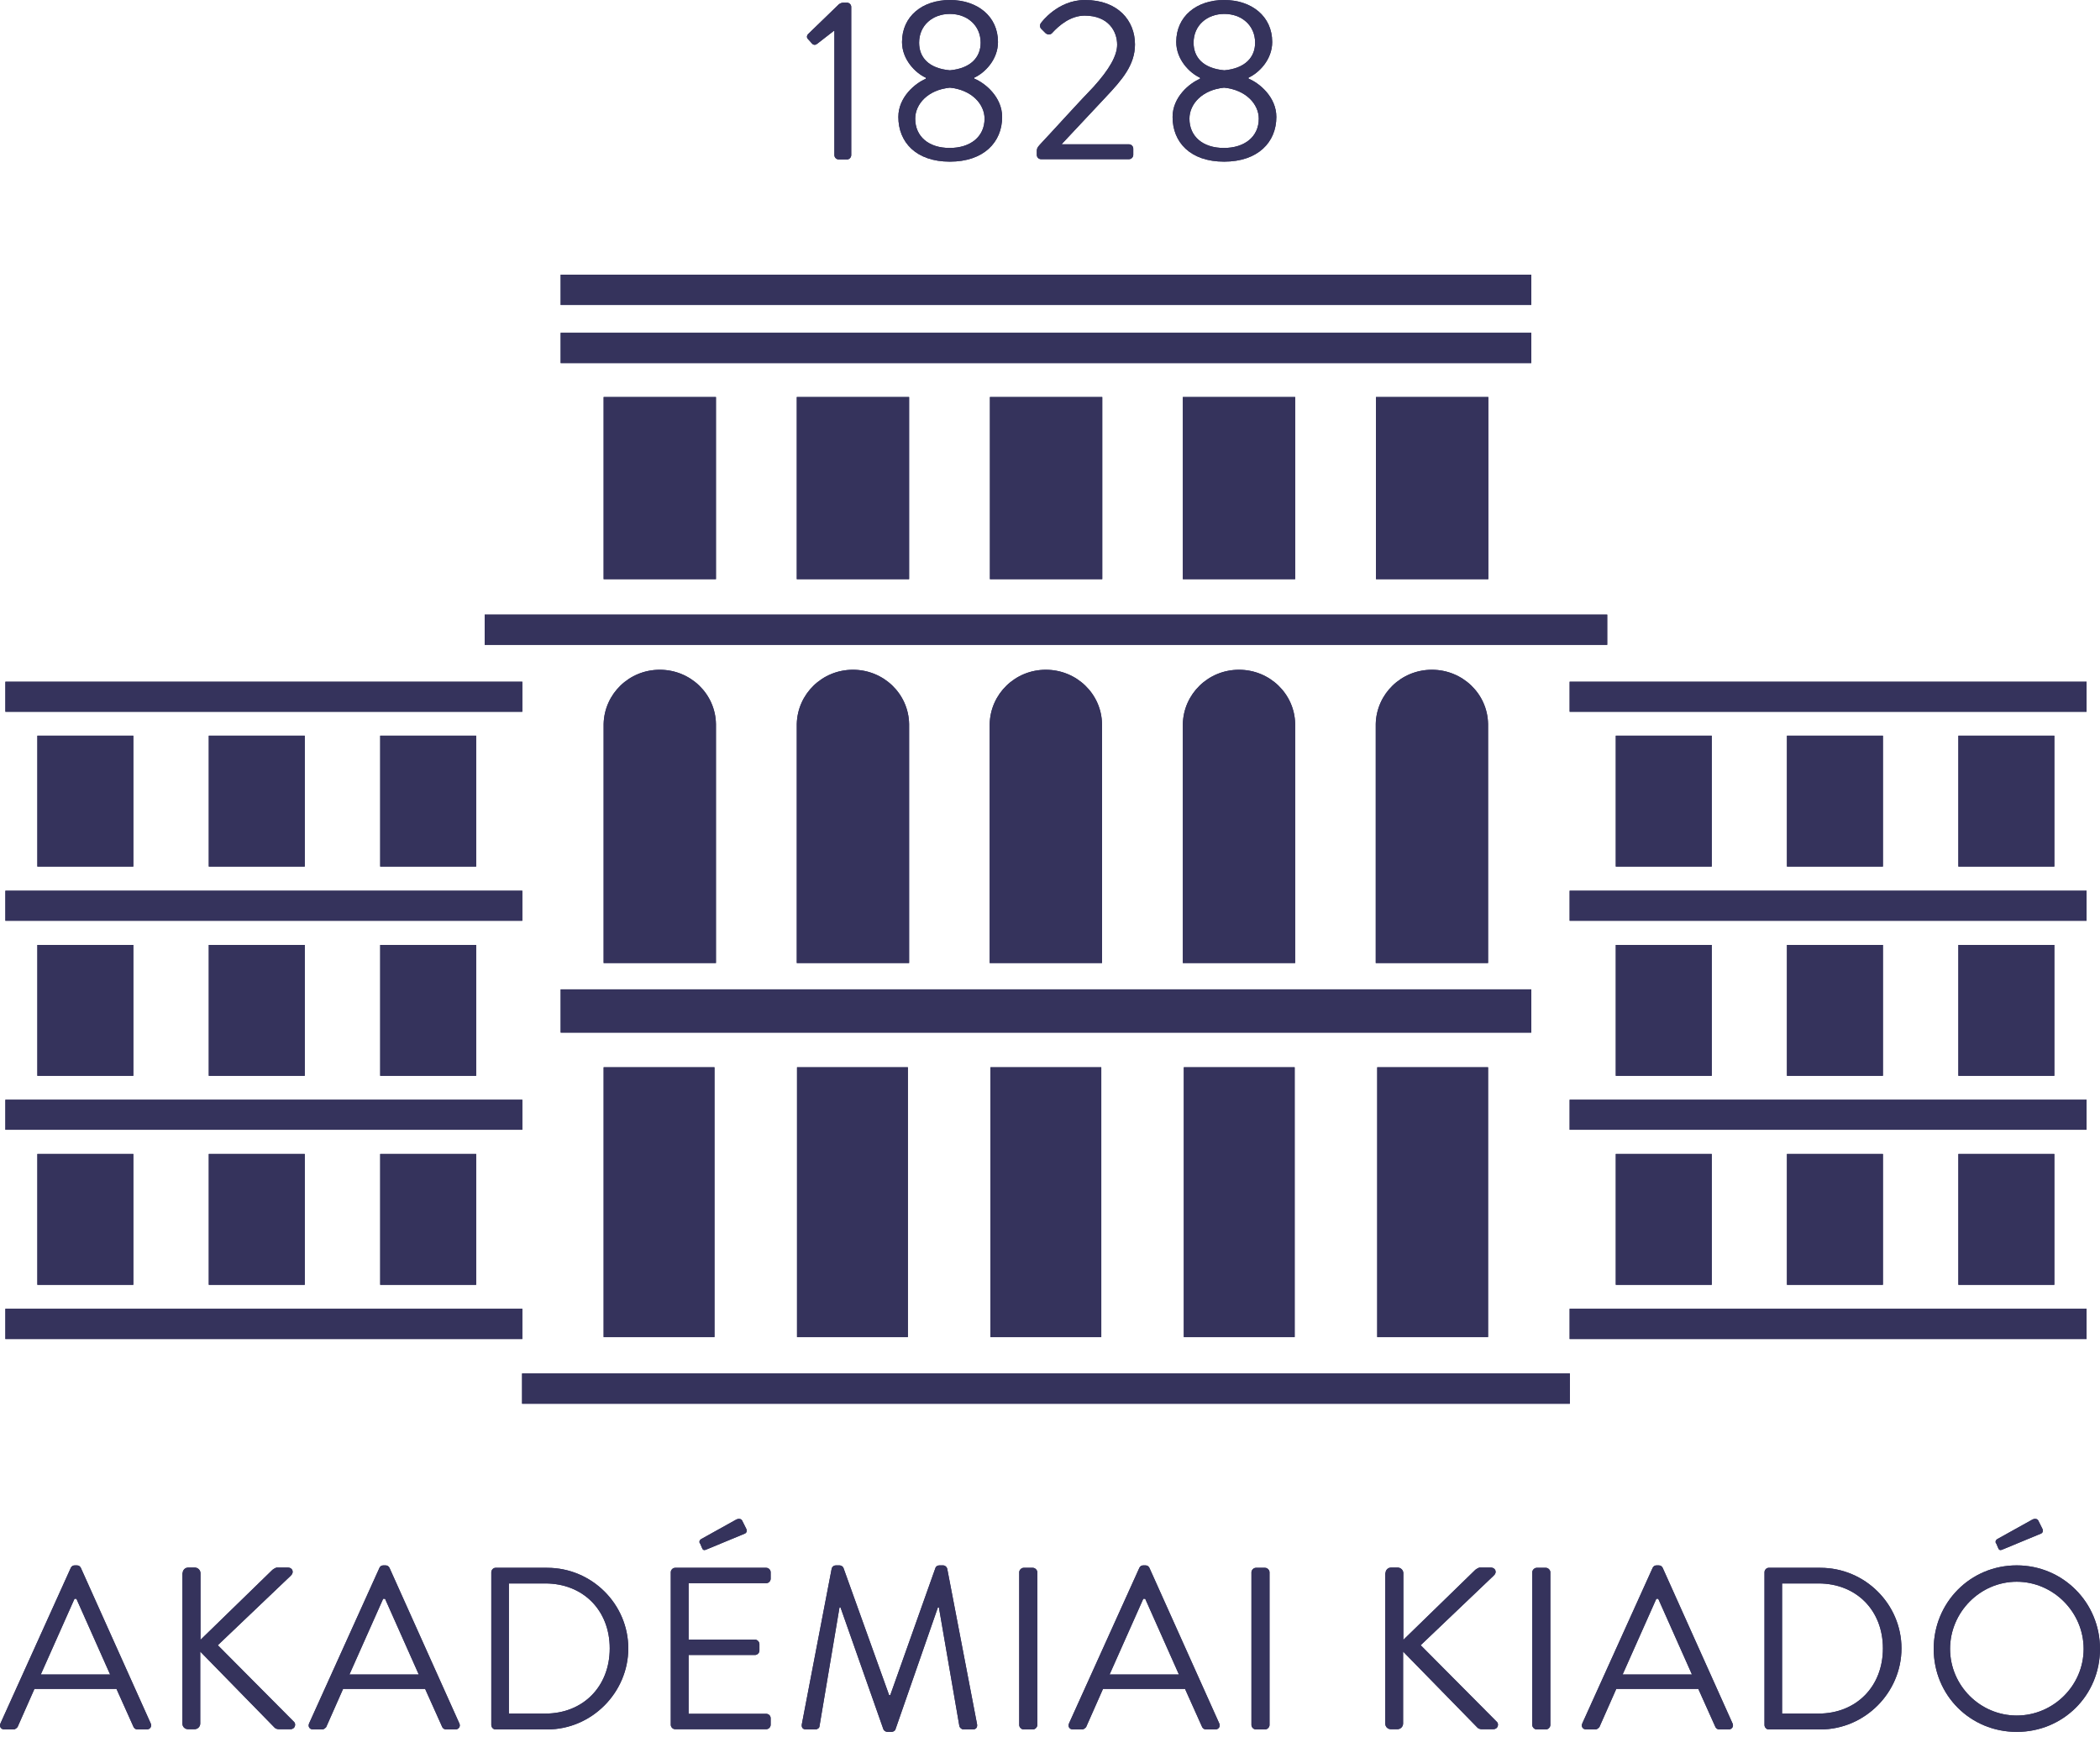 <?xml version="1.0" encoding="UTF-8"?><svg id="b" xmlns="http://www.w3.org/2000/svg" viewBox="0 0 86 72" width="86" height="72"><defs><style>.d{fill:#35335C;}.d,.e{stroke-width:0px;}.e{fill:none;}</style></defs><g id="c"><rect class="e" width="86" height="72"/><path class="d" d="M34.14,1.27l-.67.52c-.07.06-.15.06-.21,0l-.18-.2c-.06-.07-.03-.16.02-.2l1.26-1.22s.09-.06.16-.06h.17c.09,0,.17.08.17.17v6.07c0,.1-.08.18-.17.18h-.34c-.1,0-.18-.08-.18-.18V1.27h0Z"/><path class="d" d="M37.91,3.22v-.04c-.42-.19-.97-.74-.97-1.46,0-1.05.83-1.72,1.96-1.72s1.97.67,1.97,1.72c0,.73-.55,1.27-.97,1.46v.04c.44.18,1.14.75,1.14,1.57,0,1.03-.75,1.83-2.14,1.83s-2.11-.8-2.11-1.83c0-.82.7-1.39,1.14-1.57ZM38.89,6.06c.85,0,1.43-.46,1.43-1.2,0-.59-.52-1.18-1.42-1.27-.91.09-1.42.68-1.42,1.27,0,.73.55,1.2,1.41,1.2ZM40.16,1.75c0-.71-.55-1.18-1.26-1.18s-1.26.47-1.26,1.18c0,.59.38,1.05,1.26,1.13.86-.08,1.26-.54,1.26-1.13Z"/><path class="d" d="M43.46,5.91h2.77c.1,0,.18.08.18.18v.25c0,.1-.08.18-.18.18h-3.59c-.11,0-.18-.08-.18-.18v-.13c0-.1,0-.15.12-.28.74-.79,1.46-1.6,2.21-2.38.64-.71.96-1.27.96-1.72,0-.54-.35-1.19-1.33-1.19-.58,0-1.05.4-1.34.72-.07.07-.17.07-.26,0l-.18-.18c-.06-.06-.07-.17,0-.25,0,0,.67-.93,1.79-.93,1.36,0,2.05.85,2.05,1.82,0,.84-.53,1.45-1.19,2.15l-1.8,1.92v.02Z"/><path class="d" d="M49.14,3.22v-.04c-.42-.19-.97-.74-.97-1.46,0-1.05.83-1.72,1.96-1.72s1.97.67,1.97,1.72c0,.73-.55,1.27-.97,1.46v.04c.44.18,1.14.75,1.14,1.57,0,1.03-.75,1.83-2.14,1.83s-2.11-.8-2.11-1.83c0-.82.7-1.39,1.14-1.57ZM50.12,6.06c.85,0,1.43-.46,1.43-1.2,0-.59-.52-1.18-1.42-1.27-.91.09-1.42.68-1.42,1.27,0,.73.55,1.2,1.41,1.2ZM51.4,1.75c0-.71-.55-1.18-1.26-1.18s-1.26.47-1.26,1.18c0,.59.38,1.05,1.26,1.13.86-.08,1.26-.54,1.26-1.13Z"/><path class="d" d="M34.14,1.27l-.67.52c-.07.06-.15.06-.21,0l-.18-.2c-.06-.07-.03-.16.02-.2l1.26-1.22s.09-.06.16-.06h.17c.09,0,.17.08.17.17v6.07c0,.1-.08.18-.17.18h-.34c-.1,0-.18-.08-.18-.18V1.27h0Z"/><path class="d" d="M37.91,3.22v-.04c-.42-.19-.97-.74-.97-1.46,0-1.05.83-1.72,1.96-1.72s1.97.67,1.97,1.72c0,.73-.55,1.27-.97,1.46v.04c.44.18,1.14.75,1.14,1.57,0,1.03-.75,1.83-2.14,1.83s-2.11-.8-2.11-1.83c0-.82.7-1.39,1.14-1.57ZM38.89,6.06c.85,0,1.43-.46,1.43-1.2,0-.59-.52-1.18-1.42-1.27-.91.09-1.42.68-1.42,1.27,0,.73.55,1.2,1.41,1.2ZM40.16,1.75c0-.71-.55-1.18-1.26-1.18s-1.26.47-1.26,1.18c0,.59.38,1.05,1.26,1.13.86-.08,1.26-.54,1.26-1.13Z"/><path class="d" d="M43.46,5.91h2.77c.1,0,.18.08.18.18v.25c0,.1-.08.18-.18.18h-3.59c-.11,0-.18-.08-.18-.18v-.13c0-.1,0-.15.12-.28.74-.79,1.46-1.6,2.21-2.38.64-.71.96-1.27.96-1.72,0-.54-.35-1.19-1.33-1.19-.58,0-1.05.4-1.34.72-.07.07-.17.07-.26,0l-.18-.18c-.06-.06-.07-.17,0-.25,0,0,.67-.93,1.79-.93,1.36,0,2.05.85,2.05,1.82,0,.84-.53,1.45-1.19,2.15l-1.8,1.92v.02Z"/><path class="d" d="M49.14,3.22v-.04c-.42-.19-.97-.74-.97-1.46,0-1.05.83-1.72,1.96-1.72s1.97.67,1.97,1.72c0,.73-.55,1.27-.97,1.46v.04c.44.18,1.14.75,1.14,1.57,0,1.03-.75,1.83-2.14,1.83s-2.11-.8-2.11-1.83c0-.82.7-1.39,1.14-1.57ZM50.12,6.06c.85,0,1.43-.46,1.43-1.2,0-.59-.52-1.18-1.42-1.27-.91.09-1.42.68-1.42,1.27,0,.73.55,1.2,1.41,1.2ZM51.4,1.75c0-.71-.55-1.18-1.26-1.18s-1.26.47-1.26,1.18c0,.59.38,1.05,1.26,1.13.86-.08,1.26-.54,1.26-1.13Z"/><path class="d" d="M.02,70.58l2.88-6.37c.03-.06.08-.1.16-.1h.09c.09,0,.13.05.16.1l2.86,6.37c.06.12-.02.25-.16.25h-.38c-.09,0-.14-.06-.16-.1l-.7-1.56H1.41l-.69,1.56s-.08.1-.16.1H.18c-.14,0-.22-.12-.16-.25ZM4.51,68.58c-.46-1.03-.92-2.07-1.38-3.1h-.08l-1.38,3.1h2.84Z"/><path class="d" d="M7.48,64.43c0-.12.09-.23.23-.23h.27c.12,0,.23.1.23.23v2.73l2.95-2.87s.12-.09.18-.09h.46c.17,0,.26.19.11.33l-2.99,2.85,3.13,3.15c.07.07.05.29-.16.29h-.48c-.07,0-.15-.04-.17-.07l-3.04-3.11v2.95c0,.12-.1.23-.23.23h-.27c-.13,0-.23-.1-.23-.23v-6.17Z"/><path class="d" d="M12.66,70.58l2.88-6.37c.03-.06.08-.1.16-.1h.09c.09,0,.13.05.16.1l2.86,6.37c.06.12-.02.25-.16.25h-.38c-.09,0-.14-.06-.16-.1l-.7-1.56h-3.36l-.69,1.56s-.08.1-.16.1h-.38c-.14,0-.22-.12-.16-.25ZM17.15,68.58c-.46-1.03-.92-2.07-1.38-3.1h-.08l-1.38,3.1h2.84Z"/><path class="d" d="M20.12,64.39c0-.09.08-.18.17-.18h2.12c1.83,0,3.32,1.49,3.32,3.3s-1.5,3.32-3.32,3.32h-2.12c-.09,0-.17-.09-.17-.18v-6.26ZM22.33,70.18c1.55,0,2.64-1.11,2.64-2.67s-1.09-2.66-2.64-2.66h-1.49v5.33h1.49Z"/><path class="d" d="M27.47,64.39c0-.09.08-.18.18-.18h3.73c.1,0,.18.09.18.18v.27c0,.09-.08.18-.18.18h-3.18v2.31h2.72c.09,0,.18.09.18.18v.27c0,.1-.09.18-.18.18h-2.72v2.41h3.18c.1,0,.18.08.18.18v.27c0,.09-.08.18-.18.18h-3.73c-.1,0-.18-.09-.18-.18v-6.26ZM28.66,63.21c-.04-.08,0-.15.06-.18l1.42-.79c.06-.04.2-.06.25.03l.17.34c.04.08.02.17-.06.2l-1.52.63c-.13.06-.18.06-.22-.02l-.09-.21Z"/><path class="d" d="M34.06,64.24c.02-.08.09-.13.17-.13h.15c.07,0,.14.05.16.1l1.87,5.21h.05l1.85-5.21c.02-.06.09-.1.16-.1h.15c.08,0,.15.06.17.13l1.22,6.36c.03.13-.03.23-.17.23h-.38c-.08,0-.15-.07-.17-.13l-.84-4.87h-.04l-1.74,5c-.02.06-.1.1-.16.1h-.17c-.06,0-.14-.05-.16-.1l-1.76-5h-.04l-.82,4.87c0,.07-.09.13-.17.13h-.38c-.14,0-.2-.09-.17-.23l1.22-6.36Z"/><path class="d" d="M41.74,64.39c0-.09.09-.18.18-.18h.38c.09,0,.18.09.18.18v6.26c0,.09-.09.18-.18.18h-.38c-.09,0-.18-.09-.18-.18v-6.26Z"/><path class="d" d="M43.78,70.58l2.88-6.37c.03-.06.08-.1.16-.1h.09c.09,0,.13.05.16.1l2.86,6.37c.06.12-.02.25-.16.25h-.38c-.09,0-.14-.06-.16-.1l-.7-1.56h-3.36l-.69,1.56s-.08.1-.16.1h-.38c-.14,0-.22-.12-.16-.25ZM48.28,68.58c-.46-1.03-.92-2.07-1.38-3.1h-.08l-1.38,3.1h2.84Z"/><path class="d" d="M51.25,64.39c0-.09.09-.18.18-.18h.38c.09,0,.18.09.18.18v6.26c0,.09-.09.18-.18.18h-.38c-.09,0-.18-.09-.18-.18v-6.26Z"/><path class="d" d="M56.74,64.43c0-.12.09-.23.23-.23h.27c.12,0,.23.1.23.23v2.73l2.95-2.87s.12-.09.18-.09h.46c.17,0,.27.19.11.33l-2.99,2.85,3.13,3.15c.07.07.05.29-.16.29h-.48c-.07,0-.15-.04-.17-.07l-3.04-3.11v2.95c0,.12-.1.23-.23.23h-.27c-.13,0-.23-.1-.23-.23v-6.17Z"/><path class="d" d="M62.75,64.39c0-.09.09-.18.18-.18h.38c.09,0,.18.09.18.18v6.26c0,.09-.09.18-.18.18h-.38c-.09,0-.18-.09-.18-.18v-6.26Z"/><path class="d" d="M64.8,70.58l2.88-6.37c.03-.06.08-.1.16-.1h.09c.09,0,.13.05.16.1l2.86,6.37c.06.12-.02.25-.16.25h-.38c-.09,0-.14-.06-.16-.1l-.7-1.56h-3.36l-.69,1.56s-.08.1-.16.1h-.38c-.14,0-.22-.12-.16-.25ZM69.29,68.58c-.46-1.03-.92-2.07-1.38-3.1h-.08l-1.38,3.1h2.84Z"/><path class="d" d="M72.26,64.39c0-.09.08-.18.17-.18h2.12c1.83,0,3.32,1.49,3.32,3.3s-1.5,3.32-3.32,3.32h-2.12c-.09,0-.17-.09-.17-.18v-6.26ZM74.47,70.18c1.55,0,2.64-1.11,2.64-2.67s-1.09-2.66-2.64-2.66h-1.49v5.33h1.49Z"/><path class="d" d="M82.59,64.11c1.89,0,3.41,1.52,3.41,3.42s-1.51,3.4-3.41,3.4-3.4-1.5-3.4-3.4,1.5-3.42,3.4-3.42ZM82.59,70.26c1.5,0,2.74-1.23,2.74-2.73s-1.24-2.75-2.74-2.75-2.73,1.25-2.73,2.75,1.23,2.73,2.73,2.73ZM81.74,63.21c-.04-.08,0-.15.06-.18l1.42-.79c.06-.04.2-.06.25.03l.17.34c.04.08.02.17-.06.2l-1.52.63c-.13.06-.18.06-.22-.02l-.09-.21Z"/><path class="d" d="M.02,70.58l2.88-6.37c.03-.06.08-.1.16-.1h.09c.09,0,.13.05.16.1l2.86,6.37c.06.12-.02.25-.16.25h-.38c-.09,0-.14-.06-.16-.1l-.7-1.56H1.41l-.69,1.56s-.08.1-.16.1H.18c-.14,0-.22-.12-.16-.25ZM4.51,68.58c-.46-1.03-.92-2.07-1.38-3.1h-.08l-1.38,3.1h2.84Z"/><path class="d" d="M7.48,64.43c0-.12.09-.23.23-.23h.27c.12,0,.23.1.23.23v2.73l2.95-2.87s.12-.09.18-.09h.46c.17,0,.26.19.11.33l-2.99,2.85,3.13,3.15c.07.07.05.29-.16.29h-.48c-.07,0-.15-.04-.17-.07l-3.04-3.11v2.95c0,.12-.1.23-.23.23h-.27c-.13,0-.23-.1-.23-.23v-6.17Z"/><path class="d" d="M12.66,70.58l2.88-6.37c.03-.06.08-.1.16-.1h.09c.09,0,.13.05.16.1l2.86,6.37c.06.12-.02.25-.16.25h-.38c-.09,0-.14-.06-.16-.1l-.7-1.56h-3.36l-.69,1.56s-.08.1-.16.1h-.38c-.14,0-.22-.12-.16-.25ZM17.15,68.58c-.46-1.03-.92-2.07-1.38-3.1h-.08l-1.38,3.1h2.84Z"/><path class="d" d="M20.12,64.39c0-.09.08-.18.17-.18h2.12c1.83,0,3.32,1.49,3.32,3.3s-1.5,3.32-3.32,3.32h-2.12c-.09,0-.17-.09-.17-.18v-6.26ZM22.33,70.18c1.55,0,2.64-1.11,2.64-2.67s-1.09-2.66-2.64-2.66h-1.49v5.33h1.49Z"/><path class="d" d="M27.47,64.39c0-.09.08-.18.18-.18h3.73c.1,0,.18.09.18.18v.27c0,.09-.08.18-.18.18h-3.18v2.31h2.72c.09,0,.18.09.18.18v.27c0,.1-.09.18-.18.18h-2.72v2.41h3.18c.1,0,.18.08.18.18v.27c0,.09-.08.18-.18.18h-3.73c-.1,0-.18-.09-.18-.18v-6.26ZM28.66,63.21c-.04-.08,0-.15.06-.18l1.42-.79c.06-.04.2-.06.25.03l.17.34c.04.08.02.17-.06.2l-1.52.63c-.13.06-.18.06-.22-.02l-.09-.21Z"/><path class="d" d="M34.06,64.24c.02-.08.09-.13.17-.13h.15c.07,0,.14.05.16.1l1.87,5.21h.05l1.85-5.21c.02-.06.09-.1.16-.1h.15c.08,0,.15.06.17.13l1.22,6.36c.03.13-.03.23-.17.23h-.38c-.08,0-.15-.07-.17-.13l-.84-4.87h-.04l-1.74,5c-.02.06-.1.1-.16.1h-.17c-.06,0-.14-.05-.16-.1l-1.76-5h-.04l-.82,4.87c0,.07-.09.13-.17.13h-.38c-.14,0-.2-.09-.17-.23l1.22-6.36Z"/><path class="d" d="M41.74,64.39c0-.09.09-.18.18-.18h.38c.09,0,.18.09.18.18v6.26c0,.09-.09.18-.18.18h-.38c-.09,0-.18-.09-.18-.18v-6.26Z"/><path class="d" d="M43.78,70.58l2.88-6.37c.03-.06.08-.1.16-.1h.09c.09,0,.13.05.16.1l2.86,6.37c.06.12-.02.25-.16.25h-.38c-.09,0-.14-.06-.16-.1l-.7-1.56h-3.36l-.69,1.56s-.08.1-.16.1h-.38c-.14,0-.22-.12-.16-.25ZM48.28,68.58c-.46-1.03-.92-2.07-1.38-3.1h-.08l-1.38,3.1h2.84Z"/><path class="d" d="M51.25,64.39c0-.09.09-.18.18-.18h.38c.09,0,.18.09.18.18v6.26c0,.09-.09.18-.18.18h-.38c-.09,0-.18-.09-.18-.18v-6.26Z"/><path class="d" d="M56.74,64.43c0-.12.09-.23.23-.23h.27c.12,0,.23.1.23.23v2.73l2.95-2.87s.12-.09.18-.09h.46c.17,0,.27.19.11.33l-2.99,2.85,3.13,3.15c.07.07.05.29-.16.29h-.48c-.07,0-.15-.04-.17-.07l-3.04-3.11v2.95c0,.12-.1.23-.23.23h-.27c-.13,0-.23-.1-.23-.23v-6.17Z"/><path class="d" d="M62.75,64.39c0-.09.09-.18.18-.18h.38c.09,0,.18.09.18.18v6.26c0,.09-.09.18-.18.18h-.38c-.09,0-.18-.09-.18-.18v-6.26Z"/><path class="d" d="M64.8,70.58l2.88-6.37c.03-.06.08-.1.16-.1h.09c.09,0,.13.05.16.1l2.86,6.37c.06.12-.02.25-.16.25h-.38c-.09,0-.14-.06-.16-.1l-.7-1.56h-3.36l-.69,1.56s-.08.1-.16.1h-.38c-.14,0-.22-.12-.16-.25ZM69.29,68.58c-.46-1.03-.92-2.07-1.38-3.1h-.08l-1.38,3.1h2.84Z"/><path class="d" d="M72.26,64.39c0-.09.08-.18.17-.18h2.12c1.83,0,3.32,1.49,3.32,3.3s-1.5,3.32-3.32,3.32h-2.12c-.09,0-.17-.09-.17-.18v-6.26ZM74.47,70.18c1.55,0,2.64-1.11,2.64-2.67s-1.09-2.66-2.64-2.66h-1.49v5.33h1.49Z"/><path class="d" d="M82.59,64.11c1.89,0,3.41,1.52,3.41,3.42s-1.51,3.4-3.41,3.4-3.4-1.5-3.4-3.4,1.5-3.42,3.4-3.42ZM82.59,70.26c1.5,0,2.74-1.23,2.74-2.73s-1.24-2.75-2.74-2.75-2.73,1.25-2.73,2.75,1.23,2.73,2.73,2.73ZM81.74,63.21c-.04-.08,0-.15.06-.18l1.42-.79c.06-.04.2-.06.25.03l.17.34c.04.08.02.17-.06.2l-1.52.63c-.13.06-.18.06-.22-.02l-.09-.21Z"/><rect class="d" x=".22" y="53.6" width="21.17" height="1.24"/><rect class="d" x=".22" y="45.04" width="21.17" height="1.23"/><rect class="d" x=".22" y="36.48" width="21.17" height="1.23"/><rect class="d" x=".22" y="27.92" width="21.17" height="1.23"/><rect class="d" x="1.53" y="30.13" width="3.93" height="5.36"/><rect class="d" x="8.55" y="30.13" width="3.93" height="5.36"/><rect class="d" x="15.57" y="30.13" width="3.93" height="5.36"/><rect class="d" x="1.53" y="38.7" width="3.93" height="5.36"/><rect class="d" x="8.55" y="38.7" width="3.93" height="5.36"/><rect class="d" x="15.57" y="38.7" width="3.93" height="5.36"/><rect class="d" x="1.53" y="47.26" width="3.93" height="5.36"/><rect class="d" x="8.55" y="47.26" width="3.93" height="5.36"/><rect class="d" x="15.57" y="47.26" width="3.93" height="5.36"/><rect class="d" x="19.85" y="25.17" width="45.97" height="1.24"/><rect class="d" x="22.96" y="40.52" width="39.75" height="1.77"/><rect class="d" x="22.96" y="13.63" width="39.75" height="1.24"/><rect class="d" x="22.96" y="11.25" width="39.75" height="1.24"/><rect class="d" x="21.38" y="56.25" width="42.91" height="1.24"/><rect class="d" x="24.72" y="16.26" width="4.6" height="7.46"/><rect class="d" x="32.63" y="16.26" width="4.6" height="7.46"/><rect class="d" x="40.54" y="16.26" width="4.6" height="7.46"/><rect class="d" x="48.44" y="16.26" width="4.6" height="7.46"/><rect class="d" x="56.35" y="16.26" width="4.6" height="7.46"/><path class="d" d="M29.32,29.65c-.02-1.23-1.04-2.22-2.3-2.22s-2.27.99-2.3,2.22h0v9.79h4.6v-9.79h0Z"/><path class="d" d="M37.23,29.65c-.02-1.23-1.04-2.22-2.3-2.22s-2.27.99-2.3,2.22h0v9.79h4.6v-9.79h0Z"/><path class="d" d="M45.13,29.65h0c-.02-1.23-1.04-2.22-2.3-2.22s-2.27.99-2.3,2.22h0v9.79h4.6v-9.79Z"/><path class="d" d="M53.04,29.65c-.02-1.23-1.04-2.22-2.3-2.22s-2.27.99-2.3,2.22h0v9.79h4.6v-9.79h0Z"/><path class="d" d="M60.94,29.65c-.02-1.23-1.04-2.22-2.3-2.22s-2.27.99-2.3,2.22h0v9.79h4.6v-9.79h0Z"/><rect class="d" x="24.72" y="43.71" width="4.54" height="11.05"/><rect class="d" x="32.64" y="43.71" width="4.54" height="11.05"/><rect class="d" x="40.56" y="43.71" width="4.54" height="11.05"/><rect class="d" x="48.48" y="43.71" width="4.54" height="11.05"/><rect class="d" x="56.4" y="43.71" width="4.54" height="11.05"/><rect class="d" x="64.28" y="53.6" width="21.17" height="1.24"/><rect class="d" x="64.28" y="45.04" width="21.17" height="1.23"/><rect class="d" x="64.28" y="36.48" width="21.17" height="1.23"/><rect class="d" x="64.28" y="27.92" width="21.17" height="1.23"/><rect class="d" x="80.2" y="30.13" width="3.93" height="5.36"/><rect class="d" x="73.18" y="30.13" width="3.93" height="5.36"/><rect class="d" x="66.17" y="30.13" width="3.93" height="5.36"/><rect class="d" x="80.2" y="38.7" width="3.93" height="5.36"/><rect class="d" x="73.18" y="38.7" width="3.93" height="5.36"/><rect class="d" x="66.17" y="38.7" width="3.93" height="5.36"/><rect class="d" x="80.2" y="47.26" width="3.93" height="5.36"/><rect class="d" x="73.18" y="47.26" width="3.93" height="5.36"/><rect class="d" x="66.17" y="47.26" width="3.93" height="5.36"/><rect class="d" x=".22" y="53.6" width="21.17" height="1.24"/><rect class="d" x=".22" y="45.04" width="21.17" height="1.23"/><rect class="d" x=".22" y="36.48" width="21.17" height="1.23"/><rect class="d" x=".22" y="27.92" width="21.17" height="1.23"/><rect class="d" x="1.53" y="30.13" width="3.93" height="5.36"/><rect class="d" x="8.55" y="30.13" width="3.93" height="5.36"/><rect class="d" x="15.57" y="30.13" width="3.93" height="5.36"/><rect class="d" x="1.53" y="38.7" width="3.93" height="5.36"/><rect class="d" x="8.55" y="38.7" width="3.93" height="5.36"/><rect class="d" x="15.57" y="38.7" width="3.93" height="5.36"/><rect class="d" x="1.53" y="47.26" width="3.93" height="5.36"/><rect class="d" x="8.55" y="47.26" width="3.93" height="5.36"/><rect class="d" x="15.57" y="47.26" width="3.93" height="5.36"/><rect class="d" x="19.85" y="25.17" width="45.97" height="1.24"/><rect class="d" x="22.96" y="40.52" width="39.75" height="1.77"/><rect class="d" x="22.96" y="13.63" width="39.75" height="1.24"/><rect class="d" x="22.96" y="11.25" width="39.75" height="1.24"/><rect class="d" x="21.38" y="56.25" width="42.91" height="1.24"/><rect class="d" x="24.72" y="16.26" width="4.6" height="7.46"/><rect class="d" x="32.63" y="16.26" width="4.6" height="7.46"/><rect class="d" x="40.54" y="16.26" width="4.6" height="7.46"/><rect class="d" x="48.44" y="16.26" width="4.6" height="7.46"/><rect class="d" x="56.35" y="16.26" width="4.6" height="7.46"/><path class="d" d="M29.32,29.65c-.02-1.23-1.04-2.22-2.3-2.22s-2.27.99-2.3,2.22h0v9.79h4.6v-9.79h0Z"/><path class="d" d="M37.23,29.65c-.02-1.23-1.04-2.22-2.3-2.22s-2.27.99-2.3,2.22h0v9.79h4.6v-9.79h0Z"/><path class="d" d="M45.13,29.65h0c-.02-1.23-1.04-2.22-2.3-2.22s-2.27.99-2.3,2.22h0v9.79h4.6v-9.79Z"/><path class="d" d="M53.04,29.65c-.02-1.23-1.04-2.22-2.3-2.22s-2.27.99-2.3,2.22h0v9.79h4.6v-9.79h0Z"/><path class="d" d="M60.94,29.65c-.02-1.23-1.04-2.22-2.3-2.22s-2.27.99-2.3,2.22h0v9.79h4.6v-9.79h0Z"/><rect class="d" x="24.72" y="43.71" width="4.54" height="11.05"/><rect class="d" x="32.64" y="43.71" width="4.54" height="11.05"/><rect class="d" x="40.56" y="43.71" width="4.54" height="11.05"/><rect class="d" x="48.48" y="43.71" width="4.54" height="11.05"/><rect class="d" x="56.4" y="43.71" width="4.54" height="11.05"/><rect class="d" x="64.28" y="53.6" width="21.17" height="1.24"/><rect class="d" x="64.28" y="45.04" width="21.17" height="1.23"/><rect class="d" x="64.28" y="36.48" width="21.17" height="1.23"/><rect class="d" x="64.28" y="27.92" width="21.17" height="1.23"/><rect class="d" x="80.2" y="30.13" width="3.93" height="5.36"/><rect class="d" x="73.18" y="30.13" width="3.93" height="5.36"/><rect class="d" x="66.17" y="30.13" width="3.93" height="5.36"/><rect class="d" x="80.2" y="38.7" width="3.93" height="5.36"/><rect class="d" x="73.18" y="38.7" width="3.93" height="5.36"/><rect class="d" x="66.17" y="38.7" width="3.93" height="5.36"/><rect class="d" x="80.2" y="47.26" width="3.93" height="5.36"/><rect class="d" x="73.18" y="47.26" width="3.93" height="5.36"/><rect class="d" x="66.17" y="47.26" width="3.93" height="5.36"/></g></svg>
